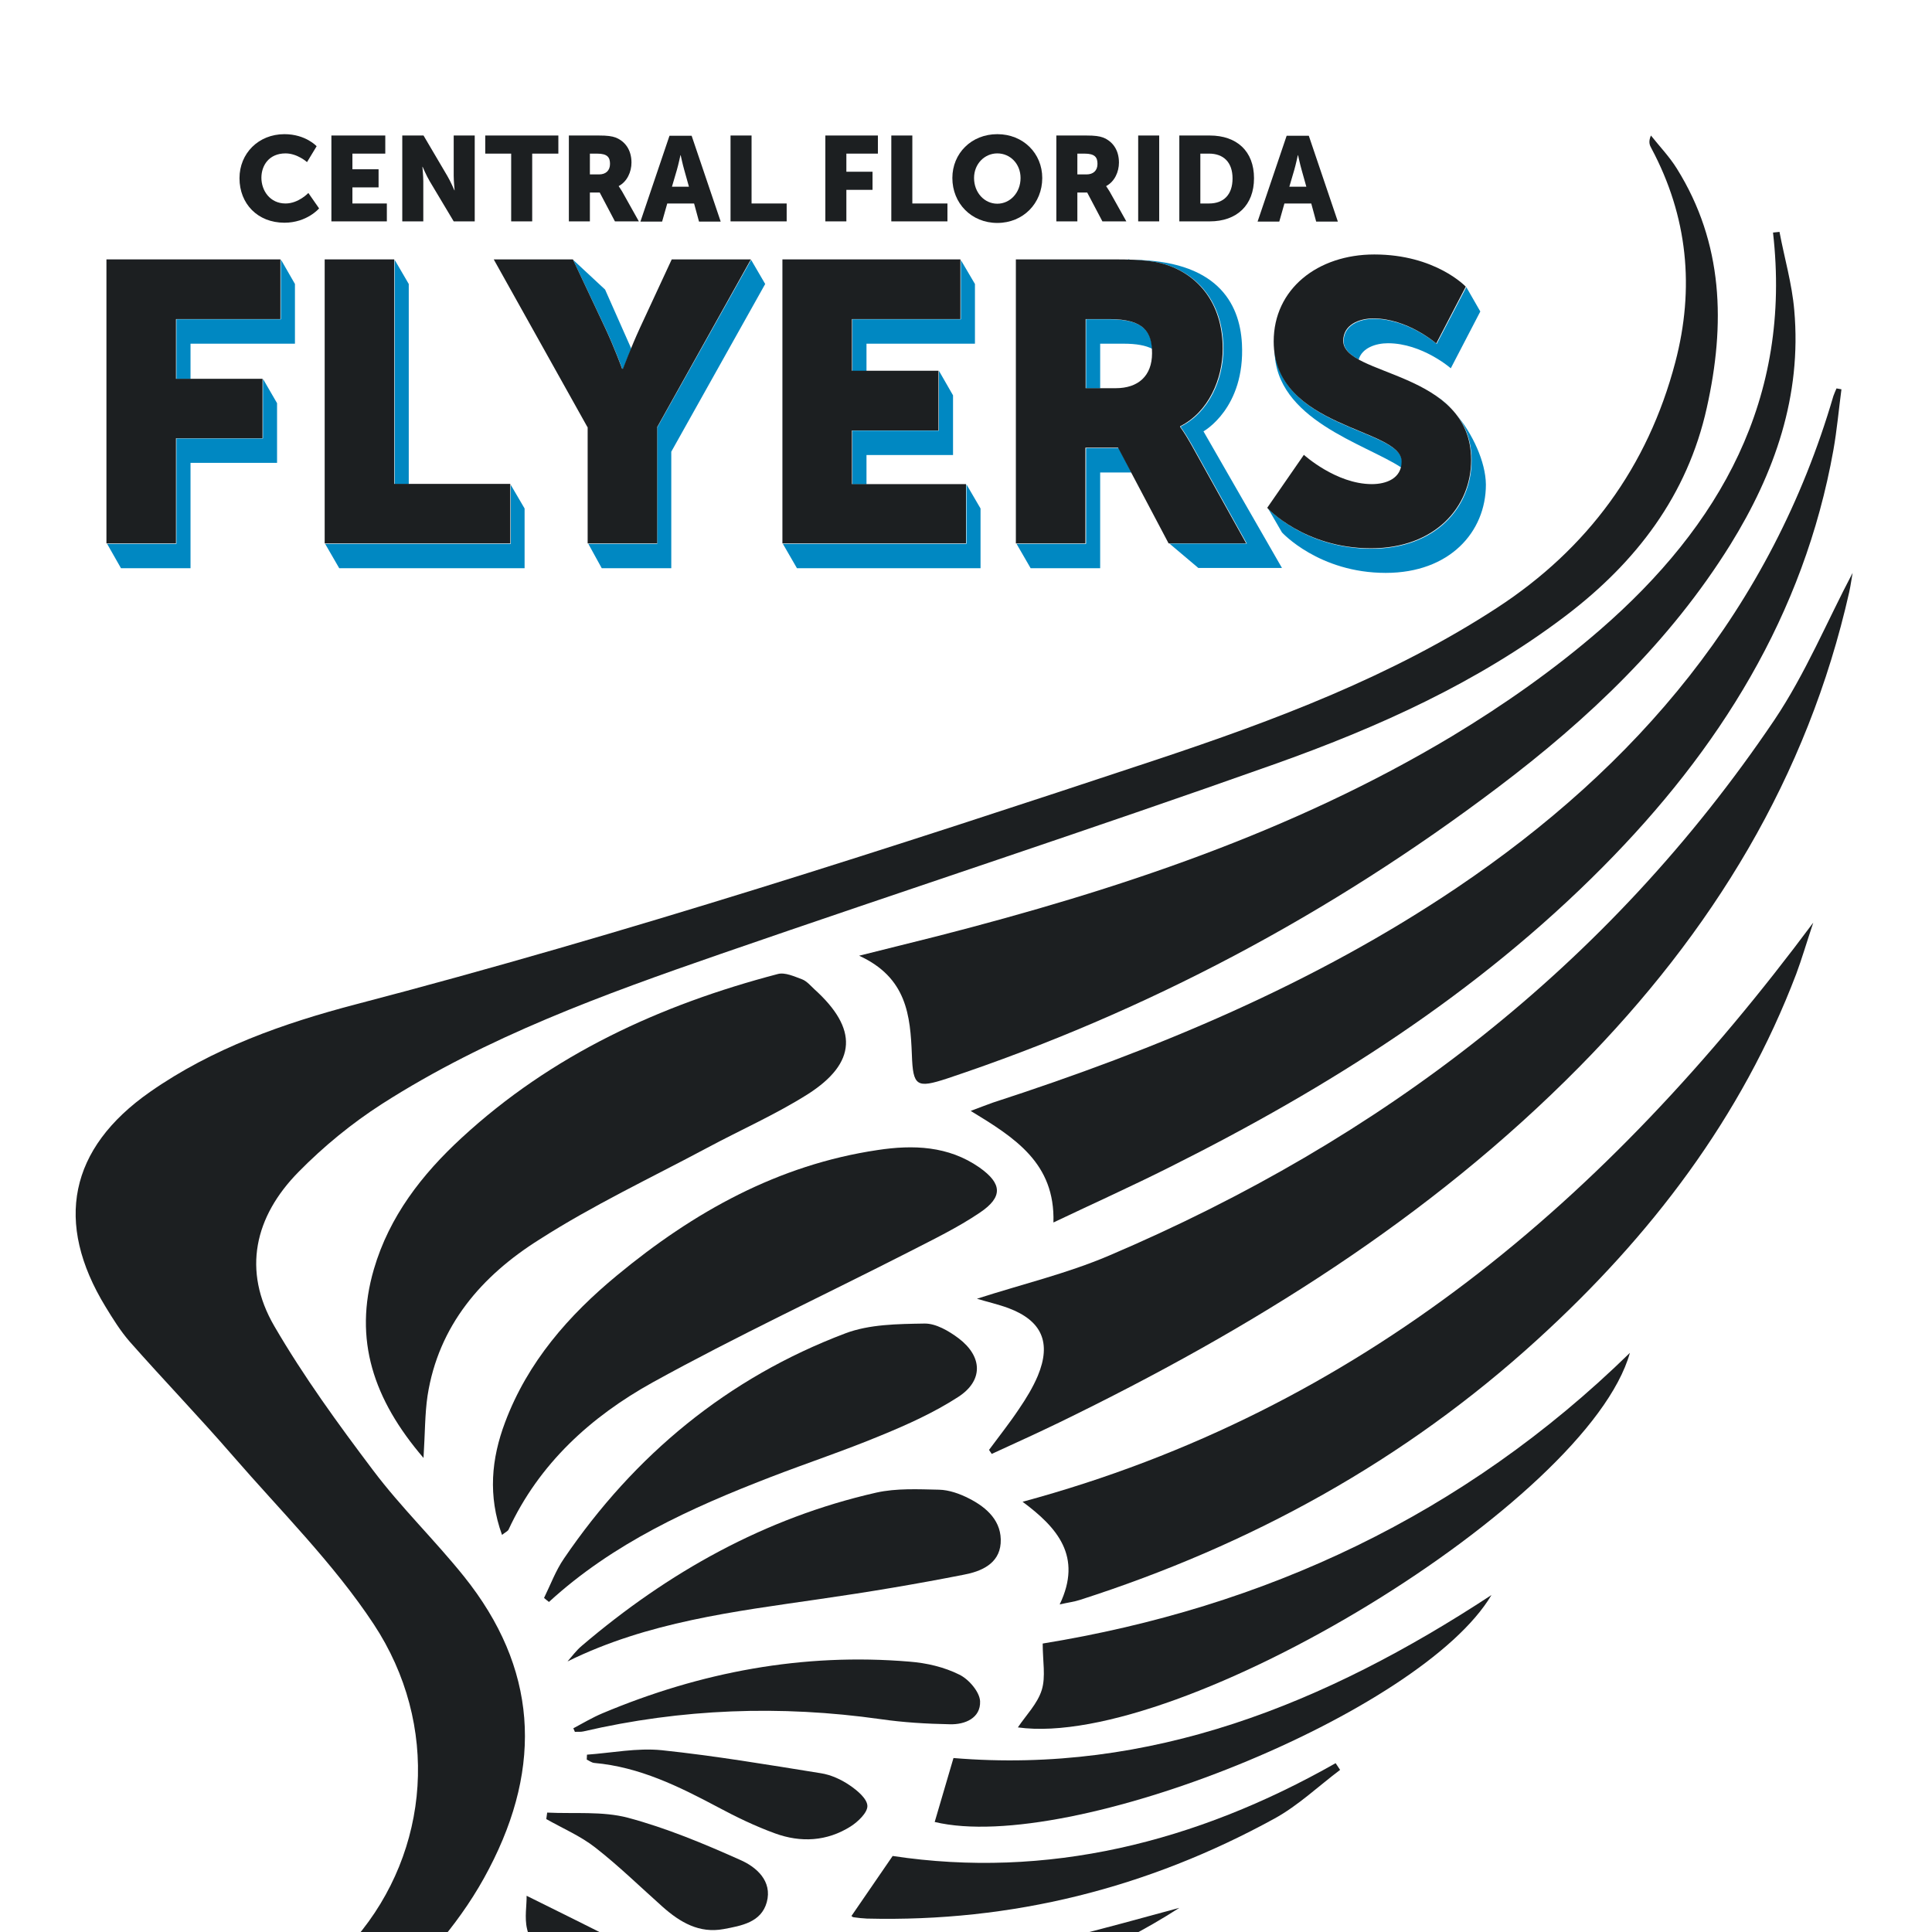 <svg xmlns="http://www.w3.org/2000/svg" xmlns:xlink="http://www.w3.org/1999/xlink" id="Layer_1" x="0px" y="0px" viewBox="0 0 864 864" style="enable-background:new 0 0 864 864;" xml:space="preserve">
<style type="text/css">
	.st0{fill:#0088C2;}
	.st1{fill:#1C1F21;}
</style>
<g>
	<g>
		<polygon class="st0" points="125.7,116.2 125.6,116.2 125.6,142.8 78.9,142.8 78.9,169.5 85.2,169.5 85.2,153.7 131.9,153.7     131.9,127   "></polygon>
		<polygon class="st0" points="117.6,169.6 117.6,196.1 78.9,196.1 78.9,243.2 47.9,243.2 54.1,254.1 85.2,254.1 85.2,207     123.9,207 123.9,180.3 117.7,169.6   "></polygon>
	</g>
	<g>
		<polygon class="st0" points="176.5,216.6 182.8,216.6 182.8,127 176.5,116.2   "></polygon>
		<polygon class="st0" points="228.4,216.8 228.4,243.2 145.4,243.2 151.7,254.1 234.6,254.1 234.6,227.4   "></polygon>
	</g>
	<g>
		<polygon class="st0" points="335.9,116.2 293.9,191.2 293.9,243.2 263.1,243.2 269.1,254.1 300.2,254.1 300.2,202 342.2,127   "></polygon>
		<path class="st0" d="M270.7,146.7c4.1,8.7,7.6,18.3,7.6,18.3h0.4c0,0,1.5-4,3.6-9.1l-11.7-26.4l-14.3-13.3L270.7,146.7z"></path>
	</g>
	<g>
		<polygon class="st0" points="426.2,203.5 426.2,176.8 420,166 419.9,166 419.9,192.6 381.2,192.6 381.2,216.6 387.5,216.6     387.5,203.5   "></polygon>
		<polygon class="st0" points="436,127 429.7,116.3 429.7,142.8 381.2,142.8 381.2,165.9 387.5,165.9 387.5,153.7 436,153.7   "></polygon>
		<polygon class="st0" points="432.2,216.6 432.2,243.2 350.1,243.2 356.4,254.1 438.5,254.1 438.5,227.4   "></polygon>
	</g>
	<g>
		<path class="st0" d="M538.2,192.9c0,0,18.7-10.3,17.2-39.2c-1-18.5-11.5-37.5-49.9-37.5c-0.9-0.3-1.1-0.3-1,0    c9.3,0.2,14.5,1.1,19.1,2.9c14.4,5.5,23.5,18.5,23.5,37c0,13.5-6.4,28.3-19,34.6v0.4c0,0,1.8,2.3,4.8,7.6l24.7,44.4h-34.6    l12.9,10.9h37.4L538.2,192.9z"></path>
		<path class="st0" d="M496.2,142.8h-10.5v30.9h6.3v-20h10.5c5.8,0,9.9,0.8,12.8,2.3C514.8,147.7,510.6,142.8,496.2,142.8z"></path>
		<polygon class="st0" points="500.3,200.4 485.7,200.4 485.7,243.2 454.6,243.2 460.9,254.1 492,254.1 492,211.3 506,211.3   "></polygon>
	</g>
	<g>
		<path class="st0" d="M626.7,209.1c0.2-0.8,0.3-1.6,0.3-2.5c0-14.6-53.5-14.6-57-50C570.2,187.7,610.5,198.4,626.7,209.1z"></path>
		<path class="st0" d="M642.5,153.8c0,0-12.8-11.2-28.1-11.2c-6.4,0-13.5,2.8-13.5,10c0,3.4,2.6,5.9,6.7,8.2    c1.5-5.2,7.6-7.3,13.1-7.3c15.3,0,28.1,11.2,28.1,11.2l13.2-25.4l-6.2-10.8c0,0,0,0-0.1,0L642.5,153.8z"></path>
		<path class="st0" d="M648.7,182.4c-2-2.1-4.1-3.8-6.2-5.2C644.7,178.8,646.8,180.5,648.7,182.4z"></path>
		<path class="st0" d="M651.1,185.1c4.3,5.3,7,12,7,20.8c0,21.1-16.2,39.5-44.8,39.5c-28.6,0-44.9-16.6-46.2-18l0,0l6.2,10.7    c0,0,16.5,18.1,46.4,18.1c28.6,0,44.8-18.3,44.8-39.5C664.4,206.5,658.5,193.9,651.1,185.1z"></path>
		<path class="st0" d="M651,185c-0.5-0.5-0.9-1.1-1.4-1.6C650.1,184,650.6,184.5,651,185z"></path>
		<path class="st0" d="M642.3,177.1c-0.1-0.1-0.2-0.1-0.3-0.2c0,0,0,0-0.1,0C642.1,177,642.2,177,642.3,177.1z"></path>
	</g>
</g>
<g>
	<path class="st1" d="M127.2,60c9.5,0,14.4,5.4,14.4,5.4l-4.3,7.1c0,0-4.3-3.9-9.6-3.9c-7.4,0-10.8,5.4-10.8,10.9   c0,5.7,3.8,11.5,10.8,11.5c5.8,0,10.2-4.7,10.2-4.7l4.8,6.9c0,0-5.4,6.4-15.5,6.4c-12,0-20.1-8.5-20.1-19.9   C107.1,68.6,115.6,60,127.2,60z"></path>
	<path class="st1" d="M148.3,60.6h24v8.1h-14.7v7h11.7v8.1h-11.7V91h15.4V99h-24.8V60.6z"></path>
	<path class="st1" d="M179.9,60.6h9.5L200,78.6c1.5,2.5,3.2,6.5,3.2,6.5h0.1c0,0-0.4-4.1-0.4-6.5V60.6h9.4V99h-9.4l-10.7-17.9   c-1.5-2.5-3.2-6.5-3.2-6.5h-0.1c0,0,0.4,4.1,0.4,6.5V99h-9.4V60.6z"></path>
	<path class="st1" d="M228.6,68.7H217v-8.1h32.7v8.1H238V99h-9.4V68.7z"></path>
	<path class="st1" d="M254.4,60.6h13.4c3.9,0,5.8,0.3,7.5,0.9c4.3,1.7,7.1,5.6,7.1,11.2c0,4.1-1.9,8.5-5.7,10.5v0.1   c0,0,0.5,0.7,1.5,2.3l7.5,13.4H275l-6.8-12.9h-4.4V99h-9.4V60.6z M267.9,78c3,0,4.9-1.7,4.9-4.7c0-2.9-1.1-4.6-5.8-4.6h-3.2V78   H267.9z"></path>
	<path class="st1" d="M310.4,91h-12l-2.3,8.1h-9.7l13-38.4h9.9l13,38.4h-9.7L310.4,91z M304.3,69.4c0,0-0.9,4.2-1.6,6.6l-2.2,7.5   h7.6L306,76c-0.7-2.4-1.6-6.6-1.6-6.6H304.3z"></path>
	<path class="st1" d="M326.7,60.6h9.4V91h15.7V99h-25.1V60.6z"></path>
	<path class="st1" d="M369.1,60.6h23.5v8.1h-14.1v8.1h11.7v8.1h-11.7V99h-9.4V60.6z"></path>
	<path class="st1" d="M398.6,60.6h9.4V91h15.7V99h-25.1V60.6z"></path>
	<path class="st1" d="M446,60c11.6,0,20.1,8.6,20.1,19.6c0,11.3-8.5,20.1-20.1,20.1c-11.6,0-20.1-8.8-20.1-20.1   C425.9,68.6,434.4,60,446,60z M446,91.1c5.7,0,10.4-4.9,10.4-11.5c0-6.3-4.6-11-10.4-11c-5.7,0-10.4,4.7-10.4,11   C435.6,86.1,440.2,91.1,446,91.1z"></path>
	<path class="st1" d="M472.4,60.6h13.4c3.9,0,5.8,0.3,7.5,0.9c4.3,1.7,7.1,5.6,7.1,11.2c0,4.1-1.9,8.5-5.7,10.5v0.1   c0,0,0.5,0.7,1.5,2.3l7.5,13.4H493l-6.8-12.9h-4.4V99h-9.4V60.6z M485.9,78c3,0,4.9-1.7,4.9-4.7c0-2.9-1.1-4.6-5.8-4.6h-3.2V78   H485.9z"></path>
	<path class="st1" d="M509,60.6h9.4V99H509V60.6z"></path>
	<path class="st1" d="M527.4,60.6h13.6c12.1,0,19.8,7,19.8,19.1c0,12.1-7.7,19.3-19.8,19.3h-13.6V60.6z M540.7,91   c6.5,0,10.5-3.9,10.5-11.2c0-7.3-4.1-11.1-10.5-11.1h-3.9V91H540.7z"></path>
	<path class="st1" d="M586.4,91h-12l-2.3,8.1h-9.7l13-38.4h9.9l13,38.4h-9.7L586.4,91z M580.4,69.4c0,0-0.9,4.2-1.6,6.6l-2.2,7.5   h7.6l-2.1-7.5c-0.7-2.4-1.6-6.6-1.6-6.6H580.4z"></path>
</g>
<g>
	<path class="st1" d="M47.6,116h77.8v26.7H78.7v26.7h38.7V196H78.7V243H47.6V116z"></path>
	<path class="st1" d="M145.2,116h31.1v100.4h51.9V243h-83V116z"></path>
	<path class="st1" d="M262.7,191l-41.9-75h35.4l14.4,30.6c4.1,8.7,7.6,18.3,7.6,18.3h0.4c0,0,3.6-9.6,7.6-18.3l14.2-30.6h35.4   l-41.9,75V243h-31.1V191z"></path>
	<path class="st1" d="M349.9,116h79.6v26.7H381v23.1h38.7v26.7H381v24h51V243h-82.1V116z"></path>
	<path class="st1" d="M454.4,116h44.2c13,0,19.2,0.9,24.7,3c14.4,5.5,23.5,18.5,23.5,37c0,13.5-6.4,28.3-19,34.6v0.4   c0,0,1.8,2.3,4.8,7.6l24.7,44.4h-34.7l-22.6-42.8h-14.6V243h-31.1V116z M499,173.6c10,0,16.2-5.5,16.2-15.6   c0-9.6-3.6-15.3-19.2-15.3h-10.5v30.9H499z"></path>
	<path class="st1" d="M583.1,203.4c0,0,14.4,13.1,30.4,13.1c6.4,0,13.3-2.5,13.3-10.1c0-15.1-57.2-14.6-57.2-53.7   c0-23.5,19.7-38.9,45-38.9c27.4,0,40.9,14.4,40.9,14.4l-13.2,25.4c0,0-12.8-11.2-28.1-11.2c-6.4,0-13.5,2.8-13.5,10   c0,16,57.2,13.2,57.2,53.3c0,21.1-16.2,39.5-44.8,39.5c-29.9,0-46.4-18.1-46.4-18.1L583.1,203.4z"></path>
</g>
<g>
	<path class="st1" d="M207.5,705c-13-16.2-28.1-30.8-40.6-47.4c-15.7-20.8-31.1-42-44.2-64.5c-14.5-24.9-8.8-49.1,10.8-69   c11.2-11.4,23.9-21.8,37.3-30.4c47-30.1,99.2-49,151.5-67.1c82.4-28.5,165.3-55.6,247.5-84.8c46.2-16.4,91-36.5,130.5-66.5   c31.4-23.9,54.3-53.7,63-93c8.3-37.2,7.5-73.4-13.4-106.9c-3.3-5.3-7.7-9.9-11.6-14.8c-1.2,2.8-0.6,4.3,0.2,5.7   c16.3,30.5,19.4,62.6,10.7,95.7c-12.3,46.8-39.2,83.4-79.7,109.8c-47.1,30.7-99.3,50.3-152.2,67.9   c-118.4,39.3-237.1,77.8-358,109.4c-32.5,8.5-64.3,19.7-92.2,39.2c-36.2,25.3-42.9,58.4-19.9,96.1c3.3,5.4,6.7,10.9,10.9,15.7   c15.1,17.1,30.9,33.5,45.9,50.8c21.5,24.8,45.2,48.3,63.1,75.4c29.7,45,25.3,101.4-8.2,140.6h39c7.8-9.5,14.9-19.8,20.8-31.2   C242.9,789.4,240.2,745.8,207.5,705z"></path>
	<path class="st1" d="M496,561.5c-19,8.1-39.3,12.9-59.1,19.3c4.6,1.4,9.5,2.5,14.1,4.2c14.9,5.6,19.3,15.4,13.1,30.3   c-2.2,5.2-5.2,10.1-8.4,14.8c-4.2,6.3-8.9,12.2-13.4,18.3c0.4,0.6,0.8,1.2,1.2,1.8c10.2-4.7,20.4-9.3,30.5-14.2   c85.3-41.5,165.2-90.9,232.3-158.9c59.2-60,102-129.4,120.7-212.4c0.7-3.2,1.1-6.5,1.5-8.5c-11.4,21.6-21.1,45.1-35,65.8   C719.1,432.2,617.6,509.7,496,561.5z"></path>
	<path class="st1" d="M407.8,471.8c0.5,14,2.1,15,15.8,10.5c89.3-29.8,171.3-73.5,246.3-130.2c40.4-30.5,76.9-65.1,103.9-108.5   c19.9-32.1,32-66.6,28.6-104.9c-1-11.8-4.4-23.3-6.6-35c-1,0.1-1.9,0.2-2.9,0.3c8.5,74.3-23.7,131.1-77.4,177.7   c-20.4,17.7-42.9,33.5-66.1,47.5c-71.5,42.9-149.7,68.8-230,89.4c-10.6,2.7-21.3,5.3-35.2,8.8C405.6,437.2,407.1,454.2,407.8,471.8   z"></path>
	<path class="st1" d="M651.5,397c-64,43.1-134.5,72.4-207.5,96.1c-2.9,1-5.8,2.2-9.9,3.7c19.7,12,37.8,23.3,37,49.9   c18.3-8.7,35.4-16.4,52.1-24.8c70.9-35.5,137.4-77.5,193.6-134.2c51.9-52.3,89.9-112.6,103.1-186.4c1.6-9,2.4-18.1,3.6-27.2   c-0.7-0.1-1.4-0.3-2.2-0.4c-0.5,1.1-1,2.3-1.4,3.4C792.1,272.1,732.2,342.6,651.5,397z"></path>
	<path class="st1" d="M457.3,671.6c15.5,11.5,26.9,24.4,16.6,45.9c4-0.9,6.6-1.2,9-2c76.4-24.5,145.3-62.3,204.7-116.5   c50.5-46,91.2-99.1,115.7-163.5c2.5-6.7,4.5-13.6,7.6-22.9C718.6,536.6,608.2,630.8,457.3,671.6z"></path>
	<path class="st1" d="M316.1,513.4c15.1-8.1,30.8-15,45.2-24.1c22-14.1,22.4-29.3,2.9-46.9c-1.7-1.6-3.4-3.6-5.4-4.4   c-3.5-1.3-7.8-3.3-11-2.4c-52.6,13.8-101,36-141.4,73.3c-17.7,16.3-32.3,35.1-39.2,58.7c-9.2,31.5-0.2,58.3,22.2,84.4   c0.7-11.3,0.6-19.7,1.8-27.8c4.9-31.5,24.3-53.7,49.9-69.8C265.1,539,291,526.8,316.1,513.4z"></path>
	<path class="st1" d="M291.9,618.2c37.5-20.7,76.5-38.9,114.7-58.4c10.7-5.5,21.7-10.8,31.6-17.5c10.4-7,10-13-0.2-20.2   c-13.9-9.7-29.7-10.2-45.5-7.8c-44.5,6.6-82.3,27.7-116.5,56c-21.7,17.9-40,38.8-50.1,65.7c-6.2,16.4-7.7,33-1.4,50.4   c1.4-1.1,2.5-1.6,2.9-2.3C241.1,654.5,264.3,633.5,291.9,618.2z"></path>
	<path class="st1" d="M465.9,755.7c-1.9,6.2-7.1,11.4-10.7,16.8c72.7,10.1,254.9-100.6,273.7-167.5   c-74.5,72.8-163.6,113.9-262.6,130C466.3,742.8,467.7,749.8,465.9,755.7z"></path>
	<path class="st1" d="M344.5,660.6c16.6-6.4,33.5-12,49.8-18.8c11.7-4.8,23.4-10.1,34.1-17c11.4-7.3,11.1-18.1,0.3-26.3   c-4.4-3.3-10.2-6.7-15.3-6.6c-11.9,0.2-24.6,0.3-35.4,4.4c-52.6,19.9-94.2,54.3-125.8,100.7c-3.7,5.4-6,11.7-8.9,17.6   c0.7,0.6,1.4,1.2,2.2,1.8C274.2,690.1,308.8,674.4,344.5,660.6z"></path>
	<path class="st1" d="M447.5,690.2c0.7-9.8-6.1-16-14.2-20.1c-4.1-2.1-8.9-3.8-13.4-3.9c-9.3-0.2-19-0.7-28,1.3   c-49.8,11.3-93.1,35.6-131.7,68.5c-2.4,2-4.3,4.6-6.4,7c35.9-17.7,74.5-22.3,112.9-27.9c21.6-3.1,43.1-6.7,64.4-10.9   C438.5,702.8,446.8,699.5,447.5,690.2z"></path>
	<path class="st1" d="M426.4,786.2c-3,10.1-5.7,19.4-8.4,28.6c60.7,14.5,217.6-48.6,249-101.5C592.5,762.2,514.3,793.5,426.4,786.2z   "></path>
	<path class="st1" d="M476.5,866.7h27.6c7.9-4.1,15.7-8.6,23.3-13.5C510.5,857.8,493.5,862.5,476.5,866.7z"></path>
	<path class="st1" d="M399.2,830c-7.1,10.3-12.7,18.5-18.4,26.8c-0.1-0.1,0.3,0.5,0.9,0.6c2,0.3,4,0.5,6,0.6   c64.8,1.6,125.5-13.6,182.2-44.7c10.6-5.8,19.7-14.5,29.4-21.8c-0.7-1-1.3-2-2-3C534.6,824.1,468,840.4,399.2,830z"></path>
	<path class="st1" d="M406.8,743.1c-47.7-4-93.4,4.6-137.4,23.1c-4.5,1.9-8.7,4.4-13,6.7c0.2,0.5,0.5,1.1,0.7,1.6   c1.3-0.1,2.6,0.1,3.8-0.2c43.9-10.2,88.2-11.8,132.8-5.5c10.3,1.5,20.7,2.1,31.1,2.3c6.8,0.2,13.8-2.8,13.5-10.3   c-0.2-4.2-5.1-9.9-9.3-11.9C422.2,745.5,414.4,743.7,406.8,743.1z"></path>
	<path class="st1" d="M331.1,831.8c-16.3-7.3-33.1-14.3-50.3-18.9c-11.4-3-24-1.7-36.1-2.3c-0.1,1-0.3,1.9-0.4,2.9   c7.4,4.2,15.4,7.6,22,12.8c10.5,8.2,20.1,17.6,30.1,26.5c7.8,6.9,16.3,11.9,27.2,9.9c8-1.5,16.8-3,19.3-12   C345.5,841.2,338.2,834.9,331.1,831.8z"></path>
	<path class="st1" d="M387.9,807.6c-0.1-3.2-4.5-6.9-7.9-9.2c-3.8-2.6-8.4-4.7-12.9-5.4c-23.7-3.8-47.4-7.8-71.2-10.3   c-11-1.1-22.3,1.2-33.4,2c0,0.7-0.1,1.5-0.1,2.2c1.1,0.5,2.2,1.4,3.4,1.5c20.2,1.8,37.8,10.5,55.3,19.8c8.2,4.4,16.7,8.5,25.5,11.7   c11.5,4.2,23.2,3.6,33.8-3.1C383.7,814.7,388,810.6,387.9,807.6z"></path>
	<path class="st1" d="M235.7,862.6c0.3,1.4,0.8,2.8,1.2,4.1h36.5c-12.4-6.3-25-12.5-37.9-18.9C235.6,852,234.5,857.6,235.7,862.6z"></path>
</g>
</svg>